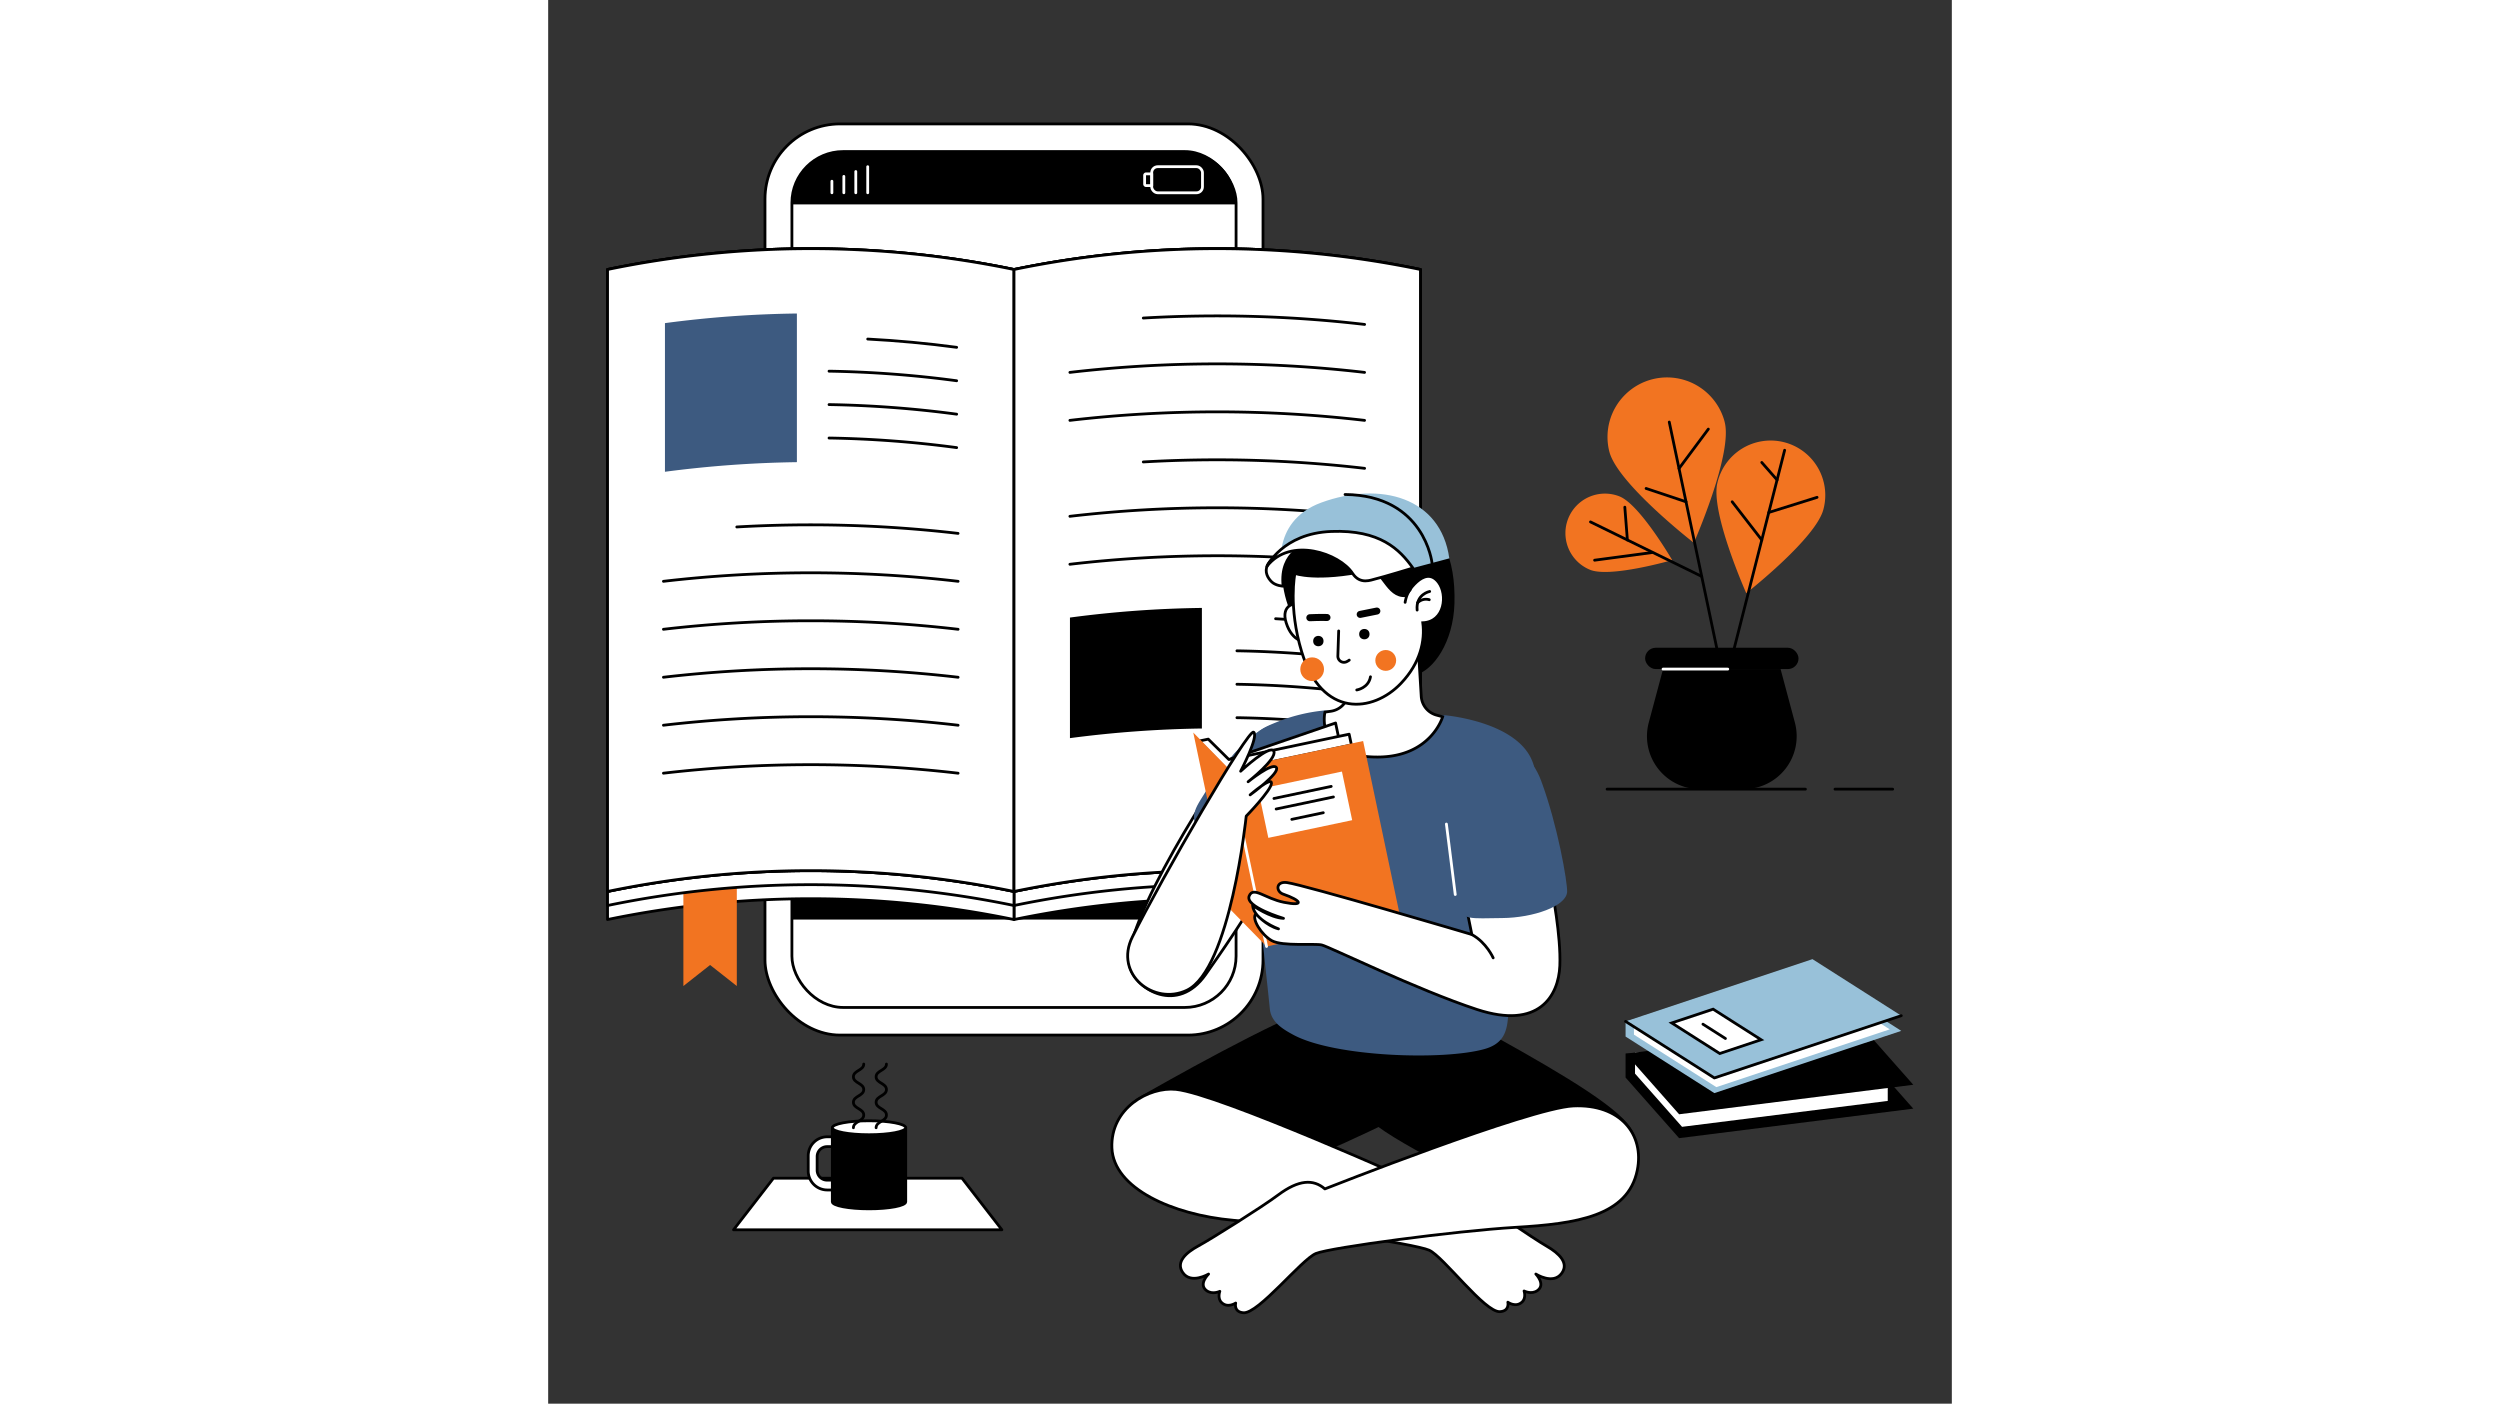 <svg id="Layer_1" data-name="Layer 1"  style="width:545px;height:306px;" xmlns="http://www.w3.org/2000/svg" viewBox="0 0 1000 1000">
  <rect x="0" y="0" width="1000" height="1000" fill="#333333" stroke="none"/>
  <defs>
    <style>
      .cls-1, .cls-6, .cls-9 {
        fill: #fff;
      }

      .cls-1, .cls-10, .cls-4, .cls-6, .cls-7 {
        stroke: #000;
      }

      .cls-1, .cls-10, .cls-2, .cls-4, .cls-7 {
        stroke-linecap: round;
        stroke-linejoin: round;
      }

      .cls-1, .cls-10, .cls-2, .cls-4, .cls-6 {
        stroke-width: 2px;
      }

      .cls-2, .cls-4, .cls-7 {
        fill: none;
      }

      .cls-2 {
        stroke: #fff;
      }

      .cls-3 {
        fill: #f27421;
      }

      .cls-5 {
        fill: #3d5a80;
      }

      .cls-6 {
        stroke-miterlimit: 10;
      }

      .cls-7 {
        stroke-width: 5px;
      }

      .cls-8 {
        fill: #98C1D9;
      }
    </style>
  </defs>
  <g>
    <rect class="cls-1" x="154.46" y="88.27" width="354.81" height="649.15" rx="53.51"/>
    <rect class="cls-1" x="173.65" y="107.97" width="316.43" height="609.76" rx="36.51"/>
    <path class="cls-1" d="M509.27,205.71h0a9,9,0,0,1,9,9V338.62a9,9,0,0,1-9,9h0a0,0,0,0,1,0,0V205.71A0,0,0,0,1,509.27,205.71Z"/>
    <path class="cls-1" d="M509.27,379.74h0a9,9,0,0,1,9,9v30.49a9,9,0,0,1-9,9h0a0,0,0,0,1,0,0V379.74a0,0,0,0,1,0,0Z"/>
    <path d="M453.57,108H210.16a36.51,36.51,0,0,0-36.51,36.5v1.11H490.08v-1.11A36.51,36.51,0,0,0,453.57,108Z"/>
    <g>
      <line class="cls-2" x1="202.14" y1="129.11" x2="202.14" y2="137.34"/>
      <line class="cls-2" x1="210.64" y1="125.66" x2="210.64" y2="137.34"/>
      <line class="cls-2" x1="219.15" y1="122.2" x2="219.15" y2="137.34"/>
      <line class="cls-2" x1="227.65" y1="118.75" x2="227.65" y2="137.34"/>
    </g>
    <path class="cls-2" d="M426,123.85h4a0,0,0,0,1,0,0v8.37a0,0,0,0,1,0,0h-4a1.07,1.07,0,0,1-1.07-1.07v-6.24A1.07,1.07,0,0,1,426,123.85Z"/>
    <rect class="cls-2" x="429.98" y="118.75" width="36.16" height="18.59" rx="4.26"/>
  </g>
  <g>
    <rect x="173.45" y="503.33" width="316.43" height="151.78"/>
    <path class="cls-1" d="M621.43,655.11h0a713.54,713.54,0,0,0-289.56,0h0V212h0a713.54,713.54,0,0,1,289.56,0h0Z"/>
    <path class="cls-1" d="M331.87,655.11h0a713.59,713.59,0,0,0-289.57,0h0V212h0a713.59,713.59,0,0,1,289.57,0h0Z"/>
    <polygon class="cls-3" points="96.33 557.02 96.33 702.47 115.36 687.47 134.4 702.47 134.4 557.02 96.33 557.02"/>
    <path class="cls-1" d="M621.43,645.11h0a713.54,713.54,0,0,0-289.56,0h0V202h0a713.54,713.54,0,0,1,289.56,0h0Z"/>
    <path class="cls-1" d="M331.87,645.11h0a713.59,713.59,0,0,0-289.57,0h0V202h0a713.59,713.59,0,0,1,289.57,0h0Z"/>
    <g>
      <path class="cls-1" d="M331.87,635.11h0a713.59,713.59,0,0,0-289.57,0h0V192h0a713.59,713.59,0,0,1,289.57,0h0Z"/>
      <path class="cls-4" d="M134.4,375.42A910.19,910.19,0,0,1,292,380h0"/>
      <path class="cls-4" d="M82.14,414.14h0a910.61,910.61,0,0,1,209.89,0h0"/>
      <path class="cls-4" d="M82.14,448.32h0a910.61,910.61,0,0,1,209.89,0h0"/>
      <path class="cls-4" d="M82.14,482.49h0a910.61,910.61,0,0,1,209.89,0h0"/>
      <path class="cls-4" d="M82.14,516.67h0a910.61,910.61,0,0,1,209.89,0h0"/>
      <path class="cls-4" d="M82.14,550.84h0a910.61,910.61,0,0,1,209.89,0h0"/>
      <path class="cls-4" d="M291,247.44q-31.58-4.23-63.35-5.89"/>
      <path class="cls-4" d="M291,271.26a779.63,779.63,0,0,0-90.89-6.83"/>
      <path class="cls-4" d="M291,295.07a784,784,0,0,0-90.89-6.83"/>
      <path class="cls-4" d="M291,318.89a781.82,781.82,0,0,0-90.89-6.83"/>
      <path class="cls-5" d="M177.2,329.25V223.35a781.7,781.7,0,0,0-94,6.85V336.1A800.61,800.61,0,0,1,177.2,329.25Z"/>
    </g>
    <g>
      <path class="cls-1" d="M621.43,635.11h0a713.54,713.54,0,0,0-289.56,0h0V192h0a713.54,713.54,0,0,1,289.56,0h0Z"/>
      <path class="cls-4" d="M424,226.58a910.24,910.24,0,0,1,157.63,4.55h0"/>
      <path class="cls-4" d="M371.7,265.3h0a910.7,910.7,0,0,1,209.9,0h0"/>
      <path class="cls-4" d="M371.7,299.48h0a910.7,910.7,0,0,1,209.9,0h0"/>
      <path class="cls-4" d="M424,329.1a911.24,911.24,0,0,1,157.63,4.55h0"/>
      <path class="cls-4" d="M371.7,367.83h0a910.7,910.7,0,0,1,209.9,0h0"/>
      <path class="cls-4" d="M371.7,402h0a910.7,910.7,0,0,1,209.9,0h0"/>
      <path d="M465.73,519v-85.9a781.4,781.4,0,0,0-94,6.86v85.9A802.45,802.45,0,0,1,465.73,519Z"/>
      <path class="cls-4" d="M581.6,446.68q-31.58-4.24-63.36-5.89"/>
      <path class="cls-4" d="M581.6,470.49a784.36,784.36,0,0,0-90.9-6.83"/>
      <path class="cls-4" d="M581.6,494.31a782.15,782.15,0,0,0-90.9-6.83"/>
      <path class="cls-4" d="M581.6,518.13a780,780,0,0,0-90.9-6.83"/>
    </g>
  </g>
  <g>
    <path class="cls-1" d="M42.3,635.11h0a713.59,713.59,0,0,1,289.57,0h0V192h0A713.59,713.59,0,0,0,42.3,192h0Z"/>
    <path class="cls-4" d="M239.77,226.58a910.19,910.19,0,0,0-157.63,4.55h0"/>
    <path class="cls-4" d="M292,265.3h0a910.61,910.61,0,0,0-209.89,0h0"/>
    <path class="cls-4" d="M292,299.48h0a910.61,910.61,0,0,0-209.89,0h0"/>
    <path class="cls-4" d="M239.77,329.1a911.18,911.18,0,0,0-157.63,4.55h0"/>
    <path class="cls-4" d="M292,367.83h0a910.61,910.61,0,0,0-209.89,0h0"/>
    <path class="cls-4" d="M292,402h0a910.61,910.61,0,0,0-209.89,0h0"/>
    <path d="M198,519v-85.9a781.4,781.4,0,0,1,94,6.86v85.9A802.45,802.45,0,0,0,198,519Z"/>
    <path class="cls-4" d="M82.14,446.68q31.58-4.24,63.35-5.89"/>
    <path class="cls-4" d="M82.14,470.49A784,784,0,0,1,173,463.66"/>
    <path class="cls-4" d="M82.14,494.31A781.82,781.82,0,0,1,173,487.48"/>
    <path class="cls-4" d="M82.14,518.13A779.63,779.63,0,0,1,173,511.3"/>
  </g>
  <g>
    <path class="cls-1" d="M331.87,635.11h0a713.54,713.54,0,0,1,289.56,0h0V192h0a713.54,713.54,0,0,0-289.56,0h0Z"/>
    <path class="cls-4" d="M529.33,375.42A910.19,910.19,0,0,0,371.7,380h0"/>
    <path class="cls-4" d="M581.6,414.14h0a910.7,910.7,0,0,0-209.9,0h0"/>
    <path class="cls-4" d="M581.6,448.32h0a910.7,910.7,0,0,0-209.9,0h0"/>
    <path class="cls-4" d="M581.6,482.49h0a910.7,910.7,0,0,0-209.9,0h0"/>
    <path class="cls-4" d="M581.6,516.67h0a910.7,910.7,0,0,0-209.9,0h0"/>
    <path class="cls-4" d="M581.6,550.84h0a910.7,910.7,0,0,0-209.9,0h0"/>
    <path class="cls-4" d="M372.73,247.44q31.57-4.23,63.35-5.89"/>
    <path class="cls-4" d="M372.73,271.26a779.63,779.63,0,0,1,90.9-6.83"/>
    <path class="cls-4" d="M372.73,295.07a784,784,0,0,1,90.9-6.83"/>
    <path class="cls-4" d="M372.73,318.89a781.82,781.82,0,0,1,90.9-6.83"/>
    <path class="cls-5" d="M486.53,329.25V223.35a781.7,781.7,0,0,1,94,6.85V336.1A800.61,800.61,0,0,0,486.53,329.25Z"/>
  </g>
  <g>
    <path class="cls-1" d="M331.87,635.11h0a713.59,713.59,0,0,0-289.57,0h0V192h0a713.59,713.59,0,0,1,289.57,0h0Z"/>
    <path class="cls-4" d="M134.4,375.42A910.19,910.19,0,0,1,292,380h0"/>
    <path class="cls-4" d="M82.14,414.14h0a910.61,910.61,0,0,1,209.89,0h0"/>
    <path class="cls-4" d="M82.14,448.32h0a910.61,910.61,0,0,1,209.89,0h0"/>
    <path class="cls-4" d="M82.14,482.49h0a910.61,910.61,0,0,1,209.89,0h0"/>
    <path class="cls-4" d="M82.14,516.67h0a910.61,910.61,0,0,1,209.89,0h0"/>
    <path class="cls-4" d="M82.14,550.84h0a910.61,910.61,0,0,1,209.89,0h0"/>
    <path class="cls-4" d="M291,247.44q-31.58-4.23-63.35-5.89"/>
    <path class="cls-4" d="M291,271.26a779.63,779.63,0,0,0-90.89-6.83"/>
    <path class="cls-4" d="M291,295.07a784,784,0,0,0-90.89-6.83"/>
    <path class="cls-4" d="M291,318.89a781.82,781.82,0,0,0-90.89-6.83"/>
    <path class="cls-5" d="M177.2,329.25V223.35a781.7,781.7,0,0,0-94,6.85V336.1A800.61,800.61,0,0,1,177.2,329.25Z"/>
  </g>
  <g>
    <path class="cls-1" d="M621.43,635.11h0a713.54,713.54,0,0,0-289.56,0h0V192h0a713.54,713.54,0,0,1,289.56,0h0Z"/>
    <path class="cls-4" d="M424,226.58a910.24,910.24,0,0,1,157.63,4.55h0"/>
    <path class="cls-4" d="M371.7,265.3h0a910.7,910.7,0,0,1,209.9,0h0"/>
    <path class="cls-4" d="M371.7,299.48h0a910.7,910.7,0,0,1,209.9,0h0"/>
    <path class="cls-4" d="M424,329.1a911.24,911.24,0,0,1,157.63,4.55h0"/>
    <path class="cls-4" d="M371.7,367.83h0a910.7,910.7,0,0,1,209.9,0h0"/>
    <path class="cls-4" d="M371.7,402h0a910.7,910.7,0,0,1,209.9,0h0"/>
    <path d="M465.73,519v-85.9a781.4,781.4,0,0,0-94,6.86v85.9A802.45,802.45,0,0,1,465.73,519Z"/>
    <path class="cls-4" d="M581.6,446.68q-31.58-4.24-63.36-5.89"/>
    <path class="cls-4" d="M581.6,470.49a784.36,784.36,0,0,0-90.9-6.83"/>
    <path class="cls-4" d="M581.6,494.31a782.15,782.15,0,0,0-90.9-6.83"/>
    <path class="cls-4" d="M581.6,518.13a780,780,0,0,0-90.9-6.83"/>
  </g>
  <g>
    <path class="cls-3" d="M908.54,362.75c-5.2,20.86-55,59.83-55,59.83S827.8,364.78,833,343.92a38.93,38.93,0,1,1,75.54,18.83Z"/>
    <line class="cls-1" x1="836.13" y1="496.55" x2="880.88" y2="320.76"/>
    <line class="cls-1" x1="843.52" y1="357.48" x2="864.6" y2="384.7"/>
    <line class="cls-1" x1="869.6" y1="365.09" x2="903.98" y2="354.32"/>
    <line class="cls-1" x1="864.6" y1="329.47" x2="875.5" y2="341.91"/>
  </g>
  <g>
    <path class="cls-3" d="M838.21,300.91c5.75,22.71-22,85.81-22,85.81s-54.47-42.27-60.22-65a42.42,42.42,0,0,1,82.25-20.82Z"/>
    <line class="cls-1" x1="798.69" y1="300.69" x2="840.36" y2="498.96"/>
    <path class="cls-3" d="M763.33,353.69c14.44,5.79,37.45,45.34,37.45,45.34s-44,12.72-58.4,6.94a28.16,28.16,0,0,1,21-52.28Z"/>
    <line class="cls-1" x1="821.8" y1="410.64" x2="742.58" y2="371.82"/>
    <line class="cls-1" x1="768.85" y1="384.7" x2="767.03" y2="361.33"/>
    <line class="cls-1" x1="786.31" y1="393.64" x2="745.51" y2="399.1"/>
    <line class="cls-1" x1="810.62" y1="357.48" x2="782.19" y2="347.99"/>
    <line class="cls-1" x1="805.64" y1="333.75" x2="826.52" y2="305.7"/>
  </g>
  <g>
    <rect x="781.48" y="461.47" width="109.3" height="15.2" rx="7.6"/>
    <path d="M851.74,562.21H820.52a37.72,37.72,0,0,1-36.43-47.47l10.18-38.07H878l10.18,38.07A37.72,37.72,0,0,1,851.74,562.21Z"/>
    <line class="cls-2" x1="794.27" y1="476.67" x2="840.36" y2="476.67"/>
    <g>
      <line class="cls-4" x1="754.4" y1="562.21" x2="895.69" y2="562.21"/>
      <line class="cls-4" x1="916.76" y1="562.21" x2="957.84" y2="562.21"/>
    </g>
  </g>
  <path d="M617.82,480.89c12.72-3.19,27-23.16,27.84-50.92,2-66.21-44.27-79.38-82.15-71.05-27.2,6-37.44,15.78-39.12,35.28-3.45,12-1.67,33.51,9.15,50.85C541.32,457.52,557.58,496,617.82,480.89Z"/>
  <g>
    <path class="cls-1" d="M492.1,535.19c11.81-10.6,28.41-18.13,47.93,5.54s-54.78,129.74-71.77,153.72c-19.86,28-48.94,11-53.93-5.67C406.25,661.79,480.28,545.78,492.1,535.19Z"/>
    <path class="cls-5" d="M463.47,572s28.35-49.31,53.11-55.87c27.51-7.29,52.23,17.25,38.72,47.76s-27.64,49.52-32.68,54.22c-7.41,6.9-29.5-.37-47.08-14.23S457.62,582.08,463.47,572Z"/>
  </g>
  <g>
    <path d="M602.32,797.59c-37.7,19.14-115.18,52.64-144.66,57-47,7-76-51-35.49-73.72,13.12-7.36,96.44-55,130.15-65.52C617.25,695.13,663.84,766.36,602.32,797.59Z"/>
    <path d="M565.81,749c2.71-25.48,38.62-49.25,90.93-20.44,51.45,28.35,97.43,54.31,112.07,71.76,22.34,26.64-1,84.62-70.11,58.42C689,855,617.19,822,590.59,802.22,558.48,778.37,563.77,768.12,565.81,749Z"/>
    <path class="cls-1" d="M622.69,844.41S478,779.23,447.3,776.09c-19.3-2-46.82,13.37-45.69,41.73,1.14,28.85,43.27,47.65,86.36,51.52s129.45,16.77,139.64,21.32,39.64,44.39,50.42,43.8c7.14-.38,5.67-6.75,5.67-6.75s5.67,4.1,10.15-.14c3.1-2.93,1.4-7.85,1.4-7.85s5.37,2.79,9.63-.37c5.92-4.38-1.24-11.7-1.24-11.7s12.33,7.9,18.44-.55c5.3-7.33-1.89-14.22-10.69-19.29s-44.56-29.14-55.71-38C641.53,838.47,631.1,837.58,622.69,844.41Z"/>
    <path class="cls-1" d="M553.33,847s146-57.68,176.91-59.11c33.79-1.56,50.8,20.42,45.68,45.75-6.64,32.93-43.55,38.18-86.73,40.74S557.33,888.79,547,893s-41,43.15-51.74,42.24c-7.12-.6-5.46-6.92-5.46-6.92s-5.79,3.92-10.14-.45c-3-3-1.16-7.89-1.16-7.89s-5.45,2.63-9.62-.66c-5.78-4.56,1.6-11.66,1.6-11.66s-12.57,7.52-18.42-1.11c-5.07-7.49,2.32-14.15,11.28-19s45.43-27.76,56.84-36.33C534.68,840.43,545.13,839.87,553.33,847Z"/>
  </g>
  <g>
    <path class="cls-5" d="M703.21,557.48c3.67-42.83-65.73-48.06-65.73-48.06l-84.38-3.29a122.64,122.64,0,0,0-32.23,7.59c-18,7.19-24.15,9.61-22.56,46.59,1,23.39,13.93,138.82,15.81,158.34.9,9.34,8.78,14.33,17.06,18.74,29.44,15.63,106.94,18.24,136.14,9.89,11.83-3.38,15.2-10.65,16.25-20C687.57,691.48,697.71,621.73,703.21,557.48Z"/>
    <path class="cls-6" d="M622,496.09l-3.16-51.6-48.69,3.85L570.3,492a14.79,14.79,0,0,1-12.64,14.7l-4.26.63s-7.78,32.17,37.68,32c38-.17,46.17-28.7,46.17-28.7L633,509.49A14.79,14.79,0,0,1,622,496.09Z"/>
    <path class="cls-2" d="M500,563.82s1.06,37,4.06,59.54"/>
  </g>
  <g>
    <path class="cls-6" d="M540.18,457.38s-10,.5-14.43-13.76c-4-12.76,6.46-15.59,13.14-12.24Z"/>
    <path class="cls-6" d="M611,424.31s13.14-22.9,23.27-9.44c6.58,8.73,4.59,28.12-11.17,28.81,1.67,12.77-1.68,28.56-15.48,43.08-20,21.09-56.43,24.95-70.82-22.46-9.67-31.85-4.82-55.81-4.82-55.81s15.06,5.71,52.41-2.16C594.3,404.24,597.48,425.7,611,424.31Z"/>
    <g>
      <path class="cls-4" d="M563.17,449.51l-.58,17.84a4.35,4.35,0,0,0,6.1,4.13,12.11,12.11,0,0,0,2-1.19"/>
      <path class="cls-7" d="M554.84,439.91s-5-.16-12.22.17"/>
      <path class="cls-7" d="M590.37,435.32l-11.87,2.39"/>
      <circle class="cls-3" cx="596.7" cy="470.5" r="7.42"/>
      <circle class="cls-3" cx="544.28" cy="476.77" r="8.45"/>
      <path class="cls-4" d="M576.06,491.55s8.37-1.29,9.77-9.39"/>
      <circle cx="581.46" cy="451.77" r="3.69"/>
      <circle cx="548.69" cy="456.71" r="3.69"/>
    </g>
    <path class="cls-4" d="M610.51,429.11s.71-5.66,3.65-9"/>
    <path class="cls-4" d="M628,421.37s-10,1.95-8.93,13.26"/>
    <path class="cls-4" d="M627.7,427.25a8.37,8.37,0,0,0-8.27,2.14"/>
  </g>
  <g>
    <path class="cls-8" d="M642,397.79l-25.88,6.9S601.62,376.44,557.22,383c-36.11,5.37-34.34,27.27-34.34,27.27s-9.71-38.45,27.91-52.22C593,342.64,635.85,354.23,642,397.79Z"/>
    <path class="cls-1" d="M541.38,387.44s-20.61,4.77-17.77,30.17c0,0-5.12-.23-8.08-3C510.14,409.48,504.25,396.46,541.38,387.44Z"/>
    <path class="cls-1" d="M616.07,404.69s-21.69,6.6-26.74,7.75c-3,.67-10.83,4.38-16.29-4-9.22-14.16-44.3-26.38-60.95-5,0,0,11.2-23.5,45.86-24.82S606.59,391.33,616.07,404.69Z"/>
    <path class="cls-4" d="M629.67,401.07s-5.2-48.24-61.95-48.78"/>
  </g>
  <polygon class="cls-1" points="506.05 639.99 581.81 614.03 560.96 515.07 485.2 541.03 506.05 639.99"/>
  <g>
    <polygon class="cls-1" points="470.26 526.57 484.96 541.11 570.63 523.05 572.25 530.72 484.4 549.23 463.58 527.97 470.26 526.57"/>
    <rect class="cls-3" x="497.45" y="536.57" width="97.5" height="129.04" transform="translate(1204.6 1076.65) rotate(168.1)"/>
    <rect class="cls-9" x="508.77" y="555.57" width="61.05" height="35.4" transform="translate(1185.19 1023.03) rotate(168.1)"/>
    <polygon class="cls-3" points="511.8 674.27 486.18 648.13 459.57 521.87 485.2 548.01 511.8 674.27"/>
    <line class="cls-2" x1="485.2" y1="548.01" x2="511.8" y2="674.28"/>
    <line class="cls-4" x1="557.85" y1="560.25" x2="517.06" y2="568.85"/>
    <line class="cls-4" x1="559.43" y1="567.77" x2="518.64" y2="576.36"/>
    <line class="cls-4" x1="552.21" y1="579" x2="529.78" y2="583.72"/>
  </g>
  <g>
    <path class="cls-1" d="M715.1,633.87s6.54,32.84,5.63,54.22-14.86,45.54-58.91,31.12c-42.69-14-105.47-44.8-110.7-46s-27.91,1.13-35.48-3-14.86-16-11.44-19.16c0,0,7.24,8.44,16.1,10.7,0,0-17.51-6.39-18.44-16.71,0,0,12.57,8.83,22,9.22,0,0-27.64-8.18-24.44-15.95,3-7.17,11.11,1.8,24.85,4.53,15,3,12.27-1.41-.68-5.86-5.22-1.79-5.39-9.31,2.74-8.22,12.52,1.66,131.71,37,131.71,37l-6.88-34Z"/>
    <path class="cls-5" d="M647.73,644.62s-18-81.14-3.28-102.09c17.45-24.8,51.28-17.6,62.95,13.66s18.84,72.33,18.52,79.22c-.48,10.11-24,18.43-46.24,18.63S650.57,655.89,647.73,644.62Z"/>
    <path class="cls-4" d="M673.24,682.4s-4.79-10.95-15.19-16.6"/>
    <line class="cls-2" x1="639.92" y1="587.07" x2="646.22" y2="637.27"/>
  </g>
  <path class="cls-1" d="M416.2,667.5c-13.24,26.57,15.35,49.13,38.81,38,31-14.77,42.3-124.09,42.3-124.09s17.81-18.33,18-23.42-15.22,8.29-15.22,8.29,21.48-15.53,18.68-19.49-20.12,10.16-20.12,10.16,20.86-16.44,18.31-21.76-23.63,14.25-23.63,14.25,13-24.74,9.3-27.81S437.05,625.61,416.2,667.5Z"/>
  <g>
    <polygon points="972.53 789.82 805.7 810.84 767.57 767.68 767.57 750.67 934.4 746.66 972.53 789.82"/>
    <polygon class="cls-9" points="954.34 784.31 807.79 802.77 774.29 764.86 774.29 749.91 920.84 746.39 954.34 774.58 954.34 784.31"/>
    <polygon points="972.53 772.81 805.7 793.83 767.57 750.67 934.4 729.65 972.53 772.81"/>
  </g>
  <g>
    <polygon class="cls-8" points="830.82 778.75 767.57 738.47 767.57 727.67 900.71 694.11 963.97 734.4 830.82 778.75"/>
    <polygon class="cls-9" points="832.22 774.49 773.53 737.11 773.53 727.09 897.07 695.95 955.77 733.33 832.22 774.49"/>
    <polygon class="cls-8" points="830.82 767.95 767.57 727.67 900.71 683.31 963.97 723.6 830.82 767.95"/>
    <polygon class="cls-6" points="829.93 718.95 800.46 728.77 834.66 750.55 864.13 740.73 829.93 718.95"/>
    <line class="cls-4" x1="822.69" y1="729.65" x2="838.7" y2="739.85"/>
    <polyline class="cls-4" points="767.57 727.67 830.82 767.95 963.97 723.6"/>
  </g>
  <g>
    <polygon class="cls-1" points="323.23 876.12 132.06 876.12 160.5 839.36 294.8 839.36 323.23 876.12"/>
    <path class="cls-10" d="M202.44,803.43v52.76c0,2.75,11.71,5,26.15,5s26.14-2.22,26.14-5V803.43Z"/>
    <ellipse class="cls-1" cx="228.59" cy="803.43" rx="26.15" ry="4.97"/>
    <path class="cls-1" d="M198.8,847.76h3.64v-7h-3.71a7.12,7.12,0,0,1-7.11-7.12V824a7.12,7.12,0,0,1,7.11-7.12h3.71v-7H198.8a13.53,13.53,0,0,0-13.53,13.53v10.77A13.53,13.53,0,0,0,198.8,847.76Z"/>
  </g>
  <path class="cls-4" d="M217.46,803.43c0-4.54,7.36-4.54,7.36-9.07s-7.36-4.54-7.36-9.07,7.36-4.54,7.36-9.07-7.36-4.54-7.36-9.08,7.36-4.54,7.36-9.08"/>
  <path class="cls-4" d="M233.63,803.43c0-4.54,7.36-4.54,7.36-9.07s-7.36-4.54-7.36-9.07,7.36-4.54,7.36-9.07-7.36-4.54-7.36-9.08,7.36-4.54,7.36-9.08"/>
</svg>
